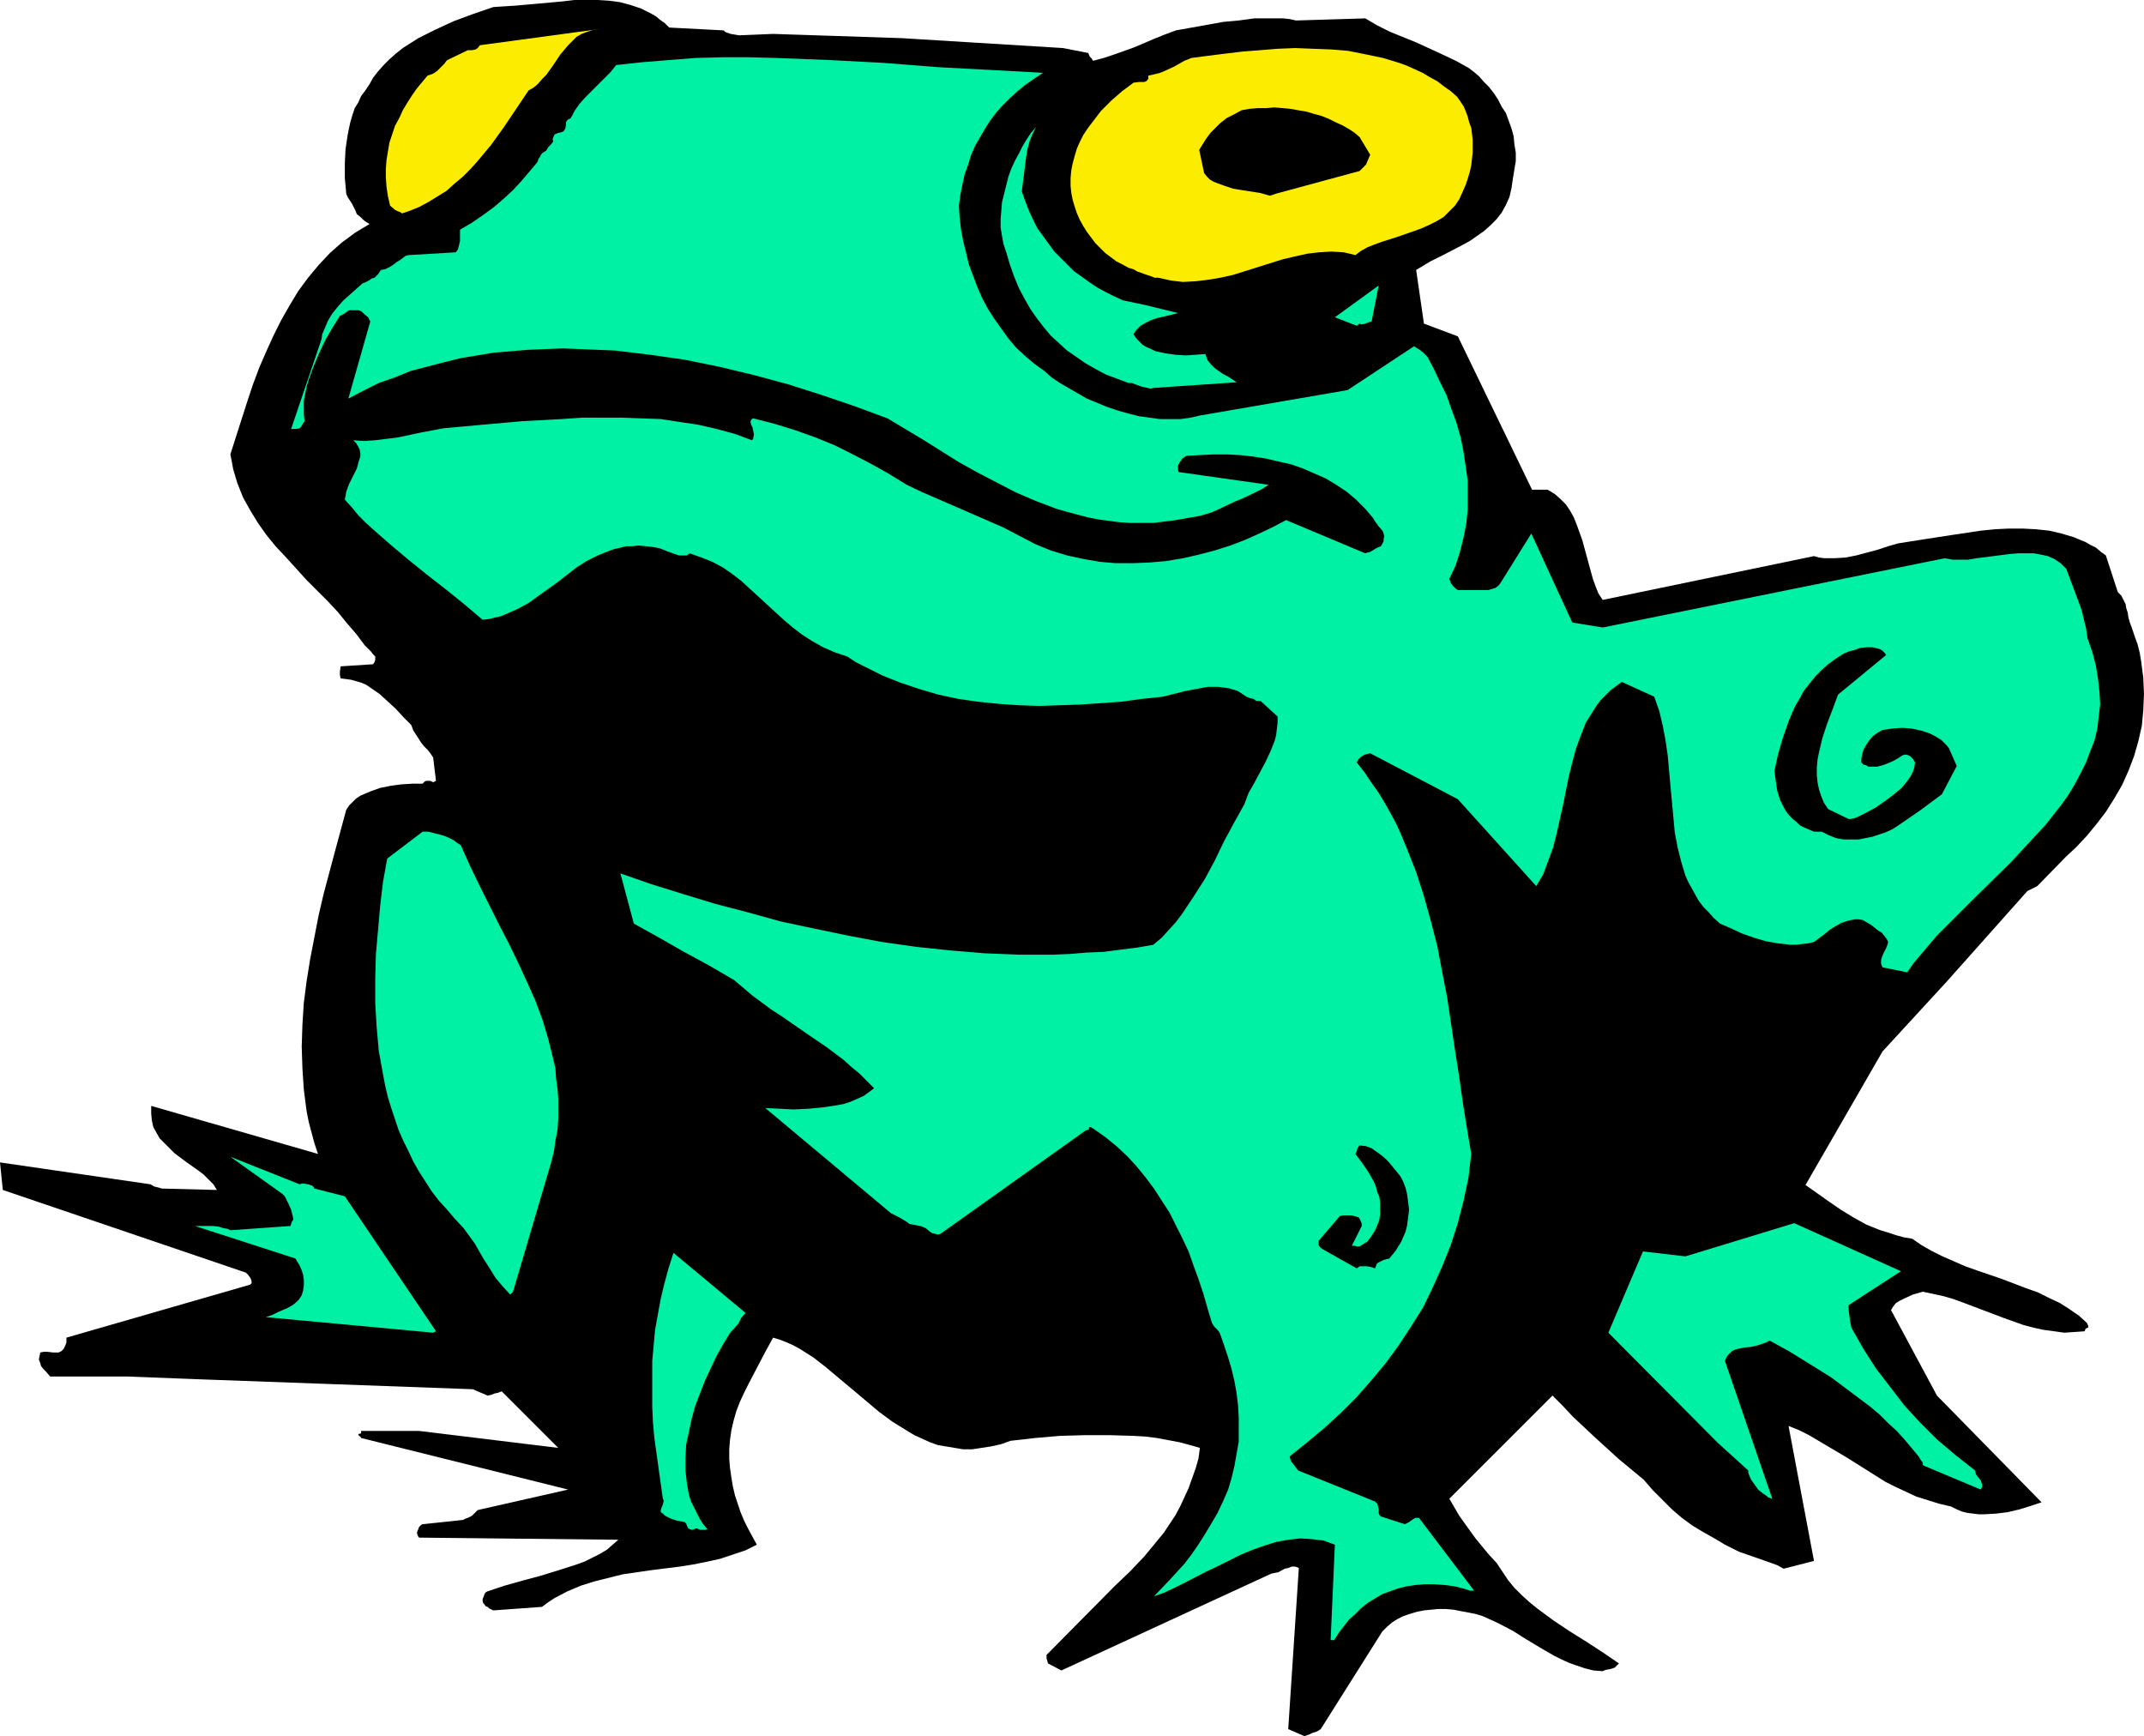 <?xml version="1.0" encoding="UTF-8" standalone="no"?>
<svg
   version="1.0"
   width="129.724mm"
   height="105.036mm"
   id="svg13"
   sodipodi:docname="Frog 05.wmf"
   xmlns:inkscape="http://www.inkscape.org/namespaces/inkscape"
   xmlns:sodipodi="http://sodipodi.sourceforge.net/DTD/sodipodi-0.dtd"
   xmlns="http://www.w3.org/2000/svg"
   xmlns:svg="http://www.w3.org/2000/svg">
  <sodipodi:namedview
     id="namedview13"
     pagecolor="#ffffff"
     bordercolor="#000000"
     borderopacity="0.25"
     inkscape:showpageshadow="2"
     inkscape:pageopacity="0.0"
     inkscape:pagecheckerboard="0"
     inkscape:deskcolor="#d1d1d1"
     inkscape:document-units="mm" />
  <defs
     id="defs1">
    <pattern
       id="WMFhbasepattern"
       patternUnits="userSpaceOnUse"
       width="6"
       height="6"
       x="0"
       y="0" />
  </defs>
  <path
     style="fill:#000000;fill-opacity:1;fill-rule:evenodd;stroke:none"
     d="m 299.606,396.502 0.646,-0.323 0.646,-0.162 0.646,-0.323 0.485,-0.323 13.251,-21.005 0.808,-1.293 1.131,-1.131 1.131,-0.969 1.293,-0.808 1.293,-0.646 1.454,-0.485 1.616,-0.485 1.616,-0.323 1.616,-0.162 1.616,-0.162 h 1.778 l 1.778,0.162 1.616,0.323 1.778,0.323 1.616,0.323 1.616,0.485 1.778,0.808 1.778,0.808 3.394,1.777 3.07,1.939 3.232,1.939 3.07,1.777 1.616,0.808 1.778,0.808 1.778,0.646 1.939,0.646 1.939,0.485 2.101,0.162 0.323,-0.162 0.485,-0.162 0.97,-0.162 0.485,-0.162 0.485,-0.162 0.485,-0.485 0.485,-0.485 -3.555,-2.424 -3.717,-2.424 -3.878,-2.424 -3.878,-2.585 -3.717,-2.747 -1.778,-1.454 -1.778,-1.616 -1.616,-1.616 -1.454,-1.777 -1.293,-1.939 -1.293,-1.939 -1.778,-1.939 -1.616,-1.939 -1.454,-1.777 -1.293,-1.777 -2.424,-3.393 -2.262,-3.878 23.594,-23.59 2.262,2.262 2.424,2.585 2.586,2.424 2.586,2.424 5.333,4.847 5.656,4.686 2.101,2.424 2.262,2.262 2.101,2.1 2.262,1.939 2.424,1.777 2.424,1.454 2.586,1.454 2.424,1.454 1.616,0.808 1.616,0.808 6.949,2.424 1.778,0.646 1.454,0.808 6.949,-1.777 -5.818,-30.861 2.424,0.969 2.262,1.131 4.363,2.585 4.363,2.585 4.363,2.747 4.363,2.747 2.262,1.131 2.424,1.131 2.424,1.131 2.586,0.808 2.586,0.808 2.747,0.646 1.293,0.646 1.131,0.485 1.293,0.323 1.293,0.162 1.293,0.162 h 1.293 l 2.747,-0.162 2.586,-0.323 2.747,-0.646 2.586,-0.808 2.424,-0.808 -23.917,-24.398 -10.504,-19.55 0.485,-0.808 0.646,-0.808 0.808,-0.485 0.97,-0.485 2.101,-0.969 2.262,-0.646 2.262,0.485 2.262,0.485 2.262,0.646 2.262,0.808 4.686,1.777 4.686,1.777 4.525,1.616 2.424,0.646 2.262,0.485 2.424,0.323 2.262,0.323 2.424,-0.162 2.262,-0.162 0.162,-0.485 0.162,-0.162 0.323,-0.162 h 0.162 v -0.162 -0.323 l -0.323,-0.646 -1.778,-1.616 -2.101,-1.454 -2.262,-1.454 -2.424,-1.131 -2.586,-1.293 -2.747,-0.969 -5.494,-2.1 -5.656,-1.939 -2.747,-0.969 -2.586,-1.131 -2.586,-1.131 -2.586,-1.293 -2.262,-1.293 -2.101,-1.454 -1.939,-0.323 -1.778,-0.485 -1.939,-0.646 -1.616,-0.485 -3.232,-1.293 -2.909,-1.616 -2.909,-1.777 -2.586,-1.777 -2.747,-1.939 -2.747,-1.939 17.614,-30.537 14.706,-15.996 18.422,-20.681 0.97,-0.485 0.646,-0.323 0.646,-0.323 6.464,-6.625 2.424,-2.262 2.424,-2.585 2.262,-2.747 2.101,-2.747 1.939,-3.07 1.778,-3.07 1.454,-3.231 1.293,-3.393 0.97,-3.393 0.808,-3.555 0.323,-3.555 0.162,-3.716 -0.162,-3.716 -0.485,-3.716 -0.323,-1.939 -0.485,-1.939 -0.646,-1.777 -0.646,-1.939 -0.485,-1.293 -0.323,-1.131 -0.162,-1.131 -0.323,-0.969 -0.162,-0.969 -0.485,-0.969 -0.485,-0.969 -0.808,-0.808 -2.747,-8.402 -1.131,-0.808 -1.131,-0.969 -1.293,-0.646 -1.131,-0.646 -2.747,-1.131 -2.747,-0.808 -2.747,-0.646 -3.07,-0.323 -3.07,-0.162 h -3.07 l -3.232,0.162 -3.232,0.323 -6.464,0.969 -6.302,0.969 -3.07,0.485 -3.07,0.485 -2.262,0.646 -2.424,0.808 -2.424,0.646 -2.424,0.646 -2.424,0.485 -2.586,0.162 h -2.262 l -1.293,-0.162 -1.131,-0.323 -48.318,10.018 -0.97,-1.454 -0.646,-1.616 -0.646,-1.777 -0.485,-1.777 -0.97,-3.555 -0.97,-3.555 -0.646,-1.777 -0.646,-1.777 -0.646,-1.616 -0.808,-1.454 -0.97,-1.454 -1.293,-1.293 -1.293,-1.131 -1.616,-0.969 h -1.616 -0.808 -1.131 l -16.968,-35.062 -7.757,-2.908 -1.778,-12.28 1.616,-0.969 1.616,-0.969 3.555,-1.777 3.717,-1.939 1.778,-0.969 1.616,-1.131 1.616,-1.131 1.454,-1.293 1.454,-1.454 1.131,-1.454 0.97,-1.777 0.808,-1.777 0.485,-2.1 0.162,-1.131 0.162,-1.131 0.323,-1.939 0.323,-1.939 v -1.939 l -0.323,-1.939 -0.162,-1.777 -0.485,-1.777 -0.646,-1.777 -0.646,-1.777 -0.97,-1.454 -0.808,-1.616 -0.97,-1.454 -1.131,-1.454 -1.131,-1.131 -1.131,-1.293 -1.131,-0.969 -1.293,-0.969 -2.909,-1.616 -3.07,-1.454 -5.979,-2.747 -5.979,-2.424 -2.909,-1.454 -2.747,-1.616 -15.837,0.485 -1.454,-0.323 -1.454,-0.162 h -3.232 -3.394 l -3.555,0.485 -3.555,0.323 -3.555,0.646 -7.272,1.293 -2.586,0.969 -2.424,0.969 -4.525,1.939 -4.525,1.616 -2.424,0.808 -2.424,0.646 -0.162,-0.162 -0.162,-0.323 -0.485,-0.485 -0.323,-0.808 -5.818,-1.131 -36.845,-2.262 -29.411,-0.969 -7.757,0.323 -0.97,-0.162 -0.97,-0.162 -0.97,-0.323 -0.323,-0.162 -0.323,-0.323 -12.443,-0.646 -0.97,-0.969 -1.131,-0.808 -0.97,-0.808 -1.131,-0.646 -2.262,-1.131 -2.424,-0.808 -2.424,-0.646 -2.424,-0.323 L 136.713,0 h -2.747 -2.586 l -2.747,0.323 -5.333,0.485 -5.494,0.485 -2.586,0.162 -2.424,0.162 -4.686,1.616 -4.363,1.616 -4.202,1.939 -1.939,0.969 -1.939,0.969 -1.778,1.131 -1.778,1.131 -1.616,1.293 -1.454,1.293 -1.293,1.293 -1.293,1.454 -1.131,1.454 -0.808,1.454 -0.97,1.454 -0.97,1.293 -0.646,1.454 -0.808,1.293 -0.485,1.454 -0.485,1.616 -0.323,1.454 -0.323,1.616 -0.485,3.231 -0.162,3.231 v 3.393 l 0.323,3.555 0.323,0.808 0.323,0.485 0.646,0.969 0.485,0.969 0.323,0.646 0.323,0.808 0.808,0.646 0.646,0.646 0.646,0.485 0.808,0.485 -3.232,1.939 -3.07,2.262 -2.747,2.424 -2.586,2.747 -2.424,2.908 -2.262,3.07 -1.939,3.231 -1.939,3.393 -1.778,3.555 -1.616,3.555 -1.616,3.716 -1.454,3.878 -1.293,3.878 -1.293,4.039 -2.586,8.079 0.323,1.616 0.323,1.777 0.97,3.231 1.293,3.231 1.616,2.908 1.778,2.908 1.939,2.747 2.101,2.585 2.424,2.585 4.686,5.17 4.848,4.847 2.262,2.424 2.101,2.585 2.101,2.424 1.939,2.585 0.808,0.808 0.646,0.646 0.485,0.646 0.485,0.485 v 0.323 0.485 l -0.162,0.485 -0.323,0.485 -7.434,0.485 -0.162,1.293 v 0.646 l 0.162,0.808 1.293,0.162 1.131,0.162 1.131,0.323 1.131,0.323 1.131,0.485 0.97,0.646 2.101,1.454 1.778,1.616 1.939,1.777 1.778,1.939 1.778,1.777 0.485,1.293 0.646,0.969 1.131,1.777 0.646,0.808 0.808,0.808 0.646,0.808 0.646,0.969 0.646,5.332 -0.323,0.162 -0.323,0.162 -0.646,-0.323 h -0.485 -0.485 l -0.323,0.162 -0.485,0.485 h -2.262 l -2.586,0.162 -2.424,0.323 -2.424,0.485 -2.262,0.808 -1.131,0.485 -1.131,0.485 -0.97,0.646 -0.808,0.808 -0.808,0.808 -0.646,0.969 -2.586,9.533 -2.586,9.694 -1.131,4.847 -0.97,5.009 -0.97,5.009 -0.808,5.009 -0.646,5.009 -0.323,5.009 -0.162,5.009 0.162,5.009 0.323,4.847 0.646,5.009 0.485,2.424 1.293,4.847 0.808,2.424 -38.138,-10.987 v 0.808 0.969 l 0.162,1.616 0.323,1.454 0.808,1.454 0.646,1.131 1.131,1.131 1.131,1.131 1.131,1.131 2.586,1.939 2.747,1.939 1.293,0.969 1.131,1.131 1.131,1.131 0.808,1.293 -12.605,-0.323 -0.485,-0.162 -0.646,-0.162 -0.646,-0.162 -0.808,-0.485 L 0,265.789 l 0.646,6.301 55.59,18.904 0.162,0.162 0.323,0.323 0.485,0.646 0.162,0.323 0.162,0.485 v 0.485 l -0.323,0.323 -42.016,12.118 v 0.485 0.646 l -0.323,0.808 -0.323,0.646 -0.485,0.485 -0.646,0.323 h -0.485 -0.808 l -1.293,-0.162 h -0.808 l -0.808,0.162 -0.162,0.808 -0.162,0.808 0.323,0.808 0.162,0.646 0.485,0.646 0.646,0.646 0.97,1.131 h 17.614 l 16.806,0.646 62.216,2.262 3.394,1.454 0.808,-0.162 0.808,-0.323 0.808,-0.162 0.323,-0.162 0.485,-0.162 12.928,12.926 -31.835,-3.878 H 82.578 v 0.485 l -0.162,0.162 h -0.323 l -0.162,0.162 v 0 l 0.162,0.323 0.323,0.162 0.162,0.323 47.349,11.795 -20.685,4.686 -0.646,0.646 -0.646,0.646 -0.97,0.485 -0.485,0.162 -0.646,0.323 -9.211,0.969 -0.323,0.162 -0.162,0.162 -0.323,0.323 -0.162,0.485 -0.162,0.323 -0.162,0.485 0.162,0.646 0.323,0.485 45.571,0.485 -1.293,1.131 -1.293,1.131 -1.616,0.969 -1.616,0.808 -1.939,0.969 -1.778,0.646 -4.04,1.293 -4.202,1.293 -4.202,1.131 -4.04,1.131 -1.939,0.646 -1.939,0.646 -0.323,0.162 -0.323,0.323 -0.162,0.485 -0.323,0.808 v 0.485 l 0.162,0.485 0.323,0.323 0.162,0.323 0.485,0.162 0.323,0.323 0.97,0.485 11.15,-0.808 1.293,-0.969 1.454,-0.969 3.07,-1.616 3.07,-1.293 3.07,-0.969 3.232,-0.808 3.232,-0.808 6.626,-0.969 6.464,-0.808 3.07,-0.485 3.232,-0.646 2.909,-0.646 2.909,-0.969 2.909,-0.969 2.586,-1.293 -0.97,-1.777 -0.97,-1.777 -0.97,-1.939 -0.808,-1.939 -0.646,-1.939 -0.646,-1.939 -0.485,-2.1 -0.323,-1.939 -0.323,-2.262 -0.162,-1.939 v -2.262 l 0.162,-2.1 0.323,-2.262 0.485,-2.1 0.646,-2.262 0.808,-2.1 0.97,-2.1 0.97,-1.939 1.939,-3.716 1.778,-3.393 1.939,-3.555 1.616,0.485 1.616,0.646 1.454,0.646 1.454,0.808 3.07,1.939 2.909,2.262 3.07,2.585 2.909,2.424 3.07,2.585 3.07,2.585 3.07,2.262 3.394,2.1 1.616,0.969 1.778,0.808 1.778,0.808 1.778,0.646 1.939,0.323 1.939,0.323 1.939,0.323 h 2.101 l 2.101,-0.323 2.101,-0.323 2.262,-0.485 2.262,-0.808 5.656,-0.646 5.656,-0.485 5.656,-0.162 h 5.656 l 5.494,0.162 2.747,0.162 2.586,0.323 2.586,0.485 2.586,0.485 2.424,0.646 2.262,0.646 -0.323,2.424 -0.646,2.262 -0.808,2.262 -0.808,2.262 -0.97,2.1 -0.97,2.1 -1.131,2.1 -1.293,1.939 -1.293,1.939 -1.454,1.777 -3.07,3.716 -3.232,3.393 -3.394,3.231 -15.675,15.834 v 0.323 0.485 l 0.162,0.485 0.162,0.646 3.07,1.616 47.995,-22.136 0.808,-0.162 0.808,-0.162 1.454,-0.808 0.808,-0.162 0.808,-0.323 h 0.808 l 0.808,0.323 -2.424,36.839 3.717,1.616 z"
     id="path1" />
  <path
     style="fill:#00f0a4;fill-opacity:1;fill-rule:evenodd;stroke:none"
     d="m 305.1,375.013 1.131,-1.777 1.131,-1.454 1.131,-1.454 1.454,-1.293 1.293,-1.293 1.616,-1.293 1.616,-0.969 1.616,-0.969 1.778,-0.646 1.778,-0.646 1.939,-0.485 2.101,-0.323 2.101,-0.162 h 2.262 l 2.262,0.162 2.424,0.323 1.293,0.323 1.131,0.323 0.97,0.323 h 0.97 l -12.605,-16.642 h -0.485 -0.323 l -0.808,0.485 -0.646,0.485 -0.97,0.485 -5.494,-1.777 -0.323,-0.323 -0.162,-0.485 v -0.808 l -0.162,-0.808 -0.162,-0.485 -0.485,-0.485 -17.614,-7.109 -0.485,-0.646 -0.485,-0.646 -0.646,-0.808 -0.162,-0.485 -0.162,-0.646 4.04,-3.231 3.878,-3.231 3.878,-3.555 3.555,-3.555 3.394,-3.878 3.232,-3.878 3.07,-4.201 2.747,-4.201 2.747,-4.362 2.262,-4.686 2.101,-4.686 1.939,-4.847 1.616,-5.009 1.293,-5.009 1.131,-5.332 0.646,-5.494 -0.97,-5.817 -0.97,-5.978 -0.808,-5.817 -0.97,-6.14 -1.778,-11.956 -1.131,-5.817 -1.131,-5.978 -1.454,-5.655 -1.616,-5.817 -1.778,-5.494 -2.101,-5.332 -1.131,-2.747 -1.131,-2.585 -1.293,-2.424 -1.454,-2.585 -1.454,-2.424 -1.616,-2.262 -1.616,-2.424 -1.778,-2.262 0.323,-0.646 0.646,-0.646 0.808,-0.485 1.293,-0.323 20.038,10.502 17.938,19.874 1.616,-2.747 1.131,-3.07 1.131,-3.07 0.808,-3.231 1.454,-6.463 1.293,-6.463 0.808,-3.231 0.808,-3.07 1.131,-3.07 1.131,-2.908 0.808,-1.293 0.808,-1.293 0.808,-1.293 0.97,-1.293 1.131,-1.131 1.131,-1.131 1.293,-0.969 1.293,-0.969 7.434,3.393 1.131,3.231 0.808,3.393 0.646,3.393 0.485,3.393 0.646,7.109 0.646,6.948 0.323,3.555 0.646,3.393 0.808,3.231 0.97,3.231 0.646,1.454 0.808,1.454 0.808,1.454 0.808,1.454 1.131,1.454 1.131,1.131 1.131,1.293 1.454,1.293 2.586,1.131 2.424,1.131 2.747,0.969 2.747,0.808 2.747,0.485 2.909,0.323 h 1.293 l 1.293,-0.162 1.454,-0.162 1.293,-0.323 2.424,-1.777 1.131,-0.969 1.293,-0.808 1.454,-0.808 1.454,-0.485 1.616,-0.323 h 0.808 l 0.97,0.162 1.939,1.131 1.616,1.293 0.808,0.485 0.646,0.808 0.485,0.646 0.323,0.646 -0.162,0.646 -0.323,0.808 -0.646,1.293 -0.323,0.808 -0.162,0.646 v 0.808 l 0.323,0.808 5.656,1.131 1.454,-2.1 1.778,-2.1 1.778,-2.1 1.778,-2.1 4.04,-4.039 4.202,-4.201 8.565,-8.402 4.04,-4.362 4.04,-4.362 1.778,-2.262 1.778,-2.262 1.616,-2.262 1.454,-2.424 1.293,-2.424 1.293,-2.585 0.97,-2.585 0.97,-2.424 0.646,-2.747 0.323,-2.747 0.323,-2.747 -0.162,-2.908 -0.323,-2.908 -0.485,-3.07 -0.808,-3.07 -1.131,-3.231 -0.323,-2.262 -0.485,-1.939 -0.485,-2.1 -0.646,-1.777 -1.454,-3.878 -1.454,-3.878 -0.646,-0.646 -0.646,-0.646 -1.454,-0.969 -1.454,-0.646 -1.454,-0.323 -1.778,-0.323 h -1.778 -1.778 l -1.939,0.162 -7.595,0.969 -1.939,0.323 h -1.778 -1.778 l -1.778,-0.323 -78.214,15.834 -6.949,-1.131 -9.373,-20.358 -6.949,11.149 -0.323,0.485 -0.485,0.485 -0.485,0.323 -0.485,0.162 -1.131,0.323 h -1.293 -2.747 -1.454 -1.454 l -0.485,-0.323 -0.646,-0.646 -0.485,-0.646 -0.162,-0.485 -0.162,-0.485 1.454,-3.07 0.97,-3.07 0.808,-3.231 0.646,-3.231 0.323,-3.231 v -3.231 -3.393 l -0.485,-3.393 -0.485,-3.231 -0.646,-3.231 -0.97,-3.393 -1.131,-3.07 -1.131,-3.231 -1.454,-2.908 -1.454,-3.07 -1.454,-2.747 -0.485,-0.485 -0.485,-0.485 -0.808,-0.646 -1.293,-0.808 -15.19,10.018 -33.774,5.817 -2.101,0.485 -2.262,0.323 h -2.424 -2.424 l -2.262,-0.323 -2.424,-0.323 -2.586,-0.646 -2.262,-0.646 -2.424,-0.808 -4.686,-1.939 -4.202,-2.424 -1.939,-1.131 -1.939,-1.293 -1.616,-1.454 -2.262,-1.616 -2.101,-1.777 -2.101,-1.939 -1.778,-2.1 -1.616,-2.262 -1.616,-2.262 -1.454,-2.262 -1.293,-2.424 -1.131,-2.585 -0.97,-2.585 -0.97,-2.585 -0.646,-2.747 -0.646,-2.585 -0.485,-2.585 -0.323,-2.747 -0.162,-2.747 0.323,-2.424 0.485,-2.424 0.485,-2.262 0.808,-2.262 0.646,-2.1 0.97,-2.262 1.131,-1.939 1.131,-1.939 1.131,-1.777 1.454,-1.939 1.454,-1.616 1.616,-1.616 1.778,-1.616 1.778,-1.454 2.101,-1.454 1.939,-1.293 -5.979,-0.323 -5.979,-0.323 -12.12,-0.646 -12.282,-0.969 -12.282,-0.646 -12.443,-0.485 -6.141,-0.162 h -6.141 l -6.141,0.162 -6.141,0.485 -5.979,0.485 -5.979,0.646 -1.293,1.616 -1.454,1.454 -1.454,1.454 -1.454,1.454 -1.454,1.454 -1.293,1.454 -1.131,1.616 -0.485,0.969 -0.485,0.808 h -0.162 l -0.323,0.162 -0.323,0.323 -0.162,0.323 v 0.485 l -0.162,0.969 -0.323,0.485 -0.162,0.162 -0.323,0.162 -0.808,0.162 -0.808,0.323 -0.162,0.323 -0.162,0.323 -0.162,0.485 0.162,0.485 -0.485,0.646 -0.646,0.646 -0.485,0.808 -0.485,0.323 -0.485,0.323 -0.323,0.485 -0.162,0.323 -0.323,0.485 -0.162,0.485 -0.162,0.323 -1.778,2.1 -1.778,2.1 -1.939,2.1 -2.101,1.939 -2.262,1.939 -2.424,1.777 -2.586,1.777 -2.747,1.616 v 1.293 1.293 l -0.323,1.293 -0.162,0.646 -0.485,0.646 -10.827,0.646 -0.646,0.162 -0.646,0.485 -0.646,0.485 -0.808,0.485 -0.808,0.646 -0.808,0.485 -0.97,0.485 -0.97,0.162 -0.646,0.969 -0.808,0.808 -0.646,0.162 -0.646,0.485 -0.646,0.323 -0.808,0.323 -2.909,2.585 -1.454,1.293 -1.293,1.454 -1.293,1.616 -0.97,1.616 -0.808,1.939 -0.485,1.131 -0.162,1.131 -6.949,20.52 h 0.646 0.485 l 0.808,-0.162 0.323,-0.323 0.162,-0.323 0.323,-0.485 0.323,-0.485 -0.162,-1.616 v -1.454 -1.616 l 0.323,-1.616 0.323,-1.616 0.485,-1.616 1.131,-3.07 1.293,-3.07 1.454,-3.07 1.616,-2.747 1.616,-2.585 0.97,-0.485 0.646,-0.485 0.485,-0.323 h 2.262 l 0.646,0.323 0.646,0.646 0.808,0.646 0.485,0.969 -5.01,17.612 3.394,-1.777 3.555,-1.777 3.717,-1.293 3.555,-1.454 3.717,-0.969 3.717,-0.969 3.878,-0.969 3.878,-0.646 3.878,-0.646 3.878,-0.323 3.878,-0.323 4.04,-0.162 3.878,-0.162 4.04,0.162 3.878,0.162 4.04,0.162 4.04,0.485 4.04,0.485 7.918,1.131 7.918,1.616 8.08,1.939 7.757,2.1 7.595,2.424 7.595,2.585 7.434,2.747 8.08,4.847 8.242,5.17 4.363,2.424 4.363,2.262 4.363,2.262 4.525,1.939 4.686,1.777 2.262,0.646 2.424,0.646 2.424,0.646 2.424,0.485 2.424,0.323 2.424,0.323 2.586,0.162 h 2.586 2.586 l 2.586,-0.323 2.586,-0.323 2.747,-0.485 2.747,-0.485 2.747,-0.808 1.778,-0.808 3.394,-1.616 1.616,-0.646 3.07,-1.454 1.616,-0.808 1.454,-0.969 -20.523,-2.908 -0.162,-0.485 v -0.485 -0.485 l 0.323,-0.646 0.646,-0.969 0.97,-0.646 3.07,-0.162 3.07,-0.162 h 3.07 l 3.07,0.162 2.909,0.323 3.07,0.485 2.747,0.646 2.909,0.646 2.747,0.969 2.586,1.131 2.586,1.131 2.424,1.454 2.424,1.616 2.101,1.777 2.101,2.1 1.778,2.1 0.485,0.808 0.485,0.646 0.323,0.485 0.323,0.323 0.646,0.808 0.162,0.485 0.162,0.646 -0.162,0.646 v 0.485 l -0.323,0.646 -0.323,0.485 -0.808,0.323 -0.808,0.485 -0.808,0.485 -0.646,0.162 -0.485,0.162 -18.099,-7.594 -3.07,1.616 -3.07,1.454 -3.232,1.454 -3.394,1.293 -3.555,1.131 -3.717,0.969 -3.555,0.808 -3.878,0.646 -3.717,0.323 -3.878,0.162 h -3.878 l -3.717,-0.323 -3.717,-0.646 -3.717,-0.808 -3.717,-1.131 -3.555,-1.454 -3.717,-1.939 -3.717,-1.939 -7.434,-3.231 -7.434,-3.231 -3.717,-1.616 -3.394,-1.616 -4.202,-2.585 -4.04,-2.262 -4.04,-2.1 -4.202,-2.1 -4.363,-1.777 -4.525,-1.616 -4.686,-1.454 -5.01,-1.293 -0.323,0.162 -0.162,0.162 -0.162,0.485 0.162,0.646 0.323,0.646 0.162,0.808 0.162,0.808 -0.162,0.646 v 0.323 l -0.323,0.323 -3.878,-1.454 -4.202,-1.131 -4.202,-0.969 -4.363,-0.646 -4.202,-0.646 -4.525,-0.162 -4.363,-0.162 h -4.525 -4.525 l -4.686,0.323 -9.05,0.485 -9.05,0.808 -8.888,0.808 -2.586,0.485 -2.586,0.485 -5.333,1.131 -2.586,0.323 -2.586,0.323 -2.586,0.162 -2.424,-0.162 0.646,0.646 0.485,0.808 0.323,0.646 0.162,0.808 v 0.808 l -0.323,0.969 -0.485,1.777 -0.808,1.616 -0.97,1.939 -0.646,1.777 -0.162,0.969 -0.162,0.808 1.616,1.777 1.454,1.777 1.778,1.777 1.778,1.616 3.878,3.393 4.04,3.393 4.202,3.393 4.363,3.393 4.202,3.393 4.202,3.555 1.454,-0.162 1.293,-0.323 1.454,-0.323 1.131,-0.485 2.586,-1.131 2.424,-1.293 2.262,-1.616 2.262,-1.616 2.262,-1.616 2.262,-1.777 2.101,-1.616 2.262,-1.454 2.586,-1.293 2.424,-0.969 1.293,-0.485 1.454,-0.323 1.293,-0.323 h 1.454 l 1.454,-0.162 1.616,0.162 1.616,0.162 1.616,0.323 0.808,0.323 0.808,0.323 1.778,0.646 0.97,0.323 h 0.808 0.97 l 0.646,-0.485 2.747,0.969 2.424,0.969 2.424,1.293 2.101,1.454 2.101,1.616 1.939,1.777 3.878,3.555 3.878,3.555 2.101,1.777 2.101,1.616 2.262,1.454 2.586,1.454 2.586,1.131 2.909,0.969 1.939,1.293 1.939,0.969 4.202,2.1 4.04,1.616 4.363,1.454 4.363,1.293 4.525,0.969 4.525,0.646 4.686,0.485 4.686,0.323 4.686,0.162 4.686,-0.162 4.686,-0.162 4.848,-0.323 4.525,-0.323 4.686,-0.646 4.686,-0.485 2.586,-0.646 2.586,-0.646 2.586,-0.485 2.586,-0.485 h 2.424 l 1.293,0.162 1.131,0.162 1.131,0.323 0.97,0.323 0.97,0.646 0.97,0.646 0.808,0.323 0.808,0.162 0.646,0.485 h 0.97 l 3.878,3.555 v 1.454 l -0.162,1.293 -0.162,1.454 -0.323,1.293 -0.97,2.424 -1.131,2.424 -2.586,4.847 -1.293,2.262 -0.97,2.585 -2.424,4.362 -2.262,4.201 -2.101,4.362 -2.262,4.201 -2.586,4.039 -1.293,1.939 -1.293,1.939 -1.454,1.939 -1.616,1.777 -1.616,1.777 -1.939,1.616 -3.717,0.646 -3.878,0.485 -3.717,0.485 -3.878,0.162 -3.878,0.323 -3.878,0.162 h -7.757 l -7.918,-0.323 -7.757,-0.646 -7.757,-0.808 -7.918,-1.131 -7.757,-1.454 -7.757,-1.616 -7.595,-1.616 -7.595,-2.1 -7.434,-1.939 -7.434,-2.262 -7.272,-2.262 -6.949,-2.424 3.07,11.472 2.909,1.616 2.909,1.616 5.656,3.231 5.656,3.07 5.818,3.393 2.101,1.777 2.101,1.777 4.363,3.231 2.262,1.454 2.101,1.454 4.202,2.908 4.04,2.747 3.878,2.908 1.778,1.616 1.778,1.454 1.778,1.777 1.616,1.616 -1.293,0.969 -1.131,0.808 -1.454,0.646 -1.454,0.646 -1.454,0.485 -1.616,0.323 -3.232,0.485 -3.394,0.323 -3.394,0.162 -3.232,-0.162 -3.232,-0.162 28.765,24.075 0.97,0.485 0.97,0.485 0.808,0.485 0.808,0.485 0.646,0.485 0.808,0.162 0.808,0.162 0.97,0.162 1.131,0.485 0.97,0.808 0.485,0.323 0.646,0.162 0.646,0.162 0.646,-0.162 33.128,-23.59 0.485,-0.162 0.323,-0.162 v -0.323 l 0.162,-0.162 v 0 h 0.323 l 0.162,0.162 0.323,0.162 2.747,1.939 2.586,2.1 2.424,2.262 2.101,2.262 2.101,2.585 1.939,2.585 1.778,2.747 1.778,2.747 1.454,2.908 1.454,2.908 1.454,3.07 1.131,3.231 1.131,3.07 1.131,3.393 0.97,3.393 0.97,3.231 0.485,0.808 0.323,0.323 0.485,0.485 0.485,0.646 0.97,2.747 0.97,2.908 0.808,2.747 0.646,2.747 0.485,2.747 0.323,2.747 0.162,2.747 v 2.747 2.747 l -0.485,2.747 -0.485,2.747 -0.646,2.747 -0.808,2.747 -1.131,2.585 -1.293,2.747 -1.616,2.747 -1.454,2.424 -1.454,2.262 -1.454,2.1 -1.616,2.1 -3.394,3.716 -3.555,3.716 2.262,-0.808 2.424,-1.131 2.262,-1.131 5.01,-2.585 2.747,-1.293 5.171,-2.585 2.747,-1.131 2.747,-0.969 2.586,-0.808 2.747,-0.485 2.747,-0.323 2.586,0.162 1.293,0.162 1.454,0.162 1.293,0.485 1.293,0.485 -0.97,21.812 z"
     id="path2" />
  <path
     style="fill:#00f0a4;fill-opacity:1;fill-rule:evenodd;stroke:none"
     d="m 158.853,349.646 0.162,-0.162 h 0.323 l 0.808,0.323 h 0.808 0.323 l 0.485,-0.162 -0.97,-1.131 -0.808,-1.293 -0.646,-1.293 -0.646,-1.293 -0.646,-1.293 -0.485,-1.454 -0.485,-2.747 -0.323,-2.908 v -2.908 l 0.162,-3.07 0.646,-2.908 0.646,-3.07 0.808,-2.908 1.131,-2.908 1.131,-2.908 1.293,-2.747 1.293,-2.747 1.454,-2.585 1.454,-2.424 0.485,-0.646 0.646,-0.646 0.97,-1.131 0.646,-1.293 0.97,-1.131 -16.483,-13.734 -1.131,3.555 -0.97,3.555 -0.808,3.393 -0.646,3.555 -0.646,3.555 -0.323,3.555 -0.323,3.555 v 3.555 3.393 3.555 l 0.162,3.555 0.323,3.555 0.97,6.948 0.97,6.948 0.162,0.323 v 0.323 l -0.162,0.646 -0.323,0.808 -0.162,0.485 v 0.485 l 0.485,0.323 0.485,0.485 1.293,0.646 1.454,0.485 1.778,0.323 0.162,0.162 0.162,0.162 0.162,0.485 0.162,0.323 0.162,0.323 0.323,0.162 0.485,0.162 z"
     id="path3" />
  <path
     style="fill:#00f0a4;fill-opacity:1;fill-rule:evenodd;stroke:none"
     d="m 405.292,342.698 -10.827,-31.507 0.323,-0.808 0.323,-0.485 0.485,-0.485 0.485,-0.485 0.646,-0.323 0.646,-0.162 1.454,-0.323 1.616,-0.162 1.454,-0.323 1.454,-0.485 0.808,-0.323 0.485,-0.323 4.686,2.585 4.686,2.908 4.686,2.908 4.525,3.393 4.525,3.393 2.101,1.777 1.939,1.939 1.939,1.777 1.778,1.939 1.616,1.939 1.616,1.939 0.485,0.808 0.485,0.646 v 0.485 l 0.162,0.162 v 0 l 13.09,5.494 0.323,-0.646 v -0.485 l -0.162,-0.485 -0.162,-0.485 -0.808,-0.969 -0.323,-0.485 -0.162,-0.808 -2.262,-1.777 -2.262,-1.777 -2.101,-1.777 -2.101,-1.777 -3.878,-3.878 -3.555,-3.878 -3.232,-4.201 -3.232,-4.201 -2.909,-4.524 -2.747,-4.847 -0.323,-1.616 -0.162,-1.293 -0.162,-1.293 v -0.969 l 11.958,-7.756 -24.402,-10.987 -24.886,7.594 -9.696,-1.131 -7.918,18.581 25.048,25.206 6.949,6.301 v 0.485 l 0.162,0.485 0.485,1.131 0.808,1.131 0.808,1.131 0.97,0.808 0.97,0.646 0.323,0.323 0.485,0.162 0.323,0.162 z"
     id="path4" />
  <path
     style="fill:#00f0a4;fill-opacity:1;fill-rule:evenodd;stroke:none"
     d="m 99.061,304.728 0.646,-0.323 -20.846,-30.861 -6.949,-1.777 -0.162,-0.323 -0.323,-0.323 -0.485,-0.162 -0.485,-0.162 -0.97,-0.162 h -0.485 l -0.485,0.162 -15.837,-6.301 11.312,8.079 0.646,0.485 0.485,0.485 0.808,1.616 0.646,1.454 0.485,1.939 v 0.323 l -0.323,0.485 -0.323,0.969 -13.736,0.969 -0.646,-0.323 -0.97,-0.162 -0.97,-0.323 -1.293,-0.162 H 46.541 44.602 l 22.947,7.432 0.485,0.808 0.485,0.808 0.485,1.131 0.323,0.969 0.162,1.293 v 1.131 l -0.162,1.131 -0.323,1.131 -0.646,0.969 -0.646,0.646 -0.808,0.646 -1.131,0.646 -1.131,0.485 -1.131,0.485 -1.293,0.646 -1.454,0.485 z"
     id="path5" />
  <path
     style="fill:#00f0a4;fill-opacity:1;fill-rule:evenodd;stroke:none"
     d="m 117.321,295.357 8.726,-29.568 0.646,-2.585 0.323,-2.424 0.485,-2.424 0.162,-2.424 v -2.424 -2.262 l -0.162,-2.262 -0.323,-2.262 -0.162,-2.424 -0.485,-2.1 -1.131,-4.524 -1.293,-4.362 -1.616,-4.362 -1.939,-4.362 -1.939,-4.201 -2.101,-4.362 -2.262,-4.362 -4.525,-9.048 -2.262,-4.686 -2.101,-4.686 -0.808,-0.485 -0.808,-0.646 -0.97,-0.485 -1.131,-0.485 -1.131,-0.323 -1.293,-0.323 -1.293,-0.323 h -1.293 l -8.08,6.14 -0.97,5.332 -0.646,5.494 -0.485,5.494 -0.485,5.494 -0.162,5.655 v 5.494 l 0.323,5.494 0.485,5.494 0.97,5.332 0.485,2.585 0.646,2.747 0.808,2.585 0.808,2.424 0.808,2.424 1.131,2.585 1.131,2.262 1.131,2.424 1.293,2.262 1.454,2.262 1.454,2.262 1.616,2.1 1.778,1.939 1.778,2.1 2.101,2.262 1.778,2.424 0.808,1.131 0.646,1.131 1.293,2.262 1.454,2.262 1.293,2.1 1.616,1.939 1.778,1.939 z"
     id="path6" />
  <path
     style="fill:#000000;fill-opacity:1;fill-rule:evenodd;stroke:none"
     d="m 310.918,289.54 h 1.616 l 0.97,0.162 0.485,0.162 0.485,0.162 0.162,-0.485 0.162,-0.485 0.323,-0.323 0.323,-0.162 0.97,-0.485 1.293,-0.323 1.454,-1.777 1.293,-2.1 0.485,-1.131 0.485,-1.131 0.323,-1.293 0.162,-1.131 0.162,-1.293 0.162,-1.293 -0.162,-1.293 -0.162,-1.293 -0.162,-1.131 -0.323,-1.293 -0.485,-1.293 -0.646,-1.293 -2.101,-2.585 -0.97,-1.131 -1.293,-1.131 -1.131,-0.808 -1.131,-0.808 -1.293,-0.485 -1.454,-0.162 -0.162,0.162 -0.323,0.485 -0.162,0.646 -0.323,0.646 1.454,1.939 1.454,2.1 1.293,2.262 0.485,1.131 0.323,1.293 0.485,1.131 0.162,1.293 v 1.293 1.293 l -0.162,1.293 -0.485,1.293 -0.485,1.131 -0.808,1.293 -0.485,0.646 -0.485,0.646 -0.808,0.485 -0.97,0.646 h -0.646 l -0.485,-0.162 h -0.646 l 2.262,-4.524 v -0.162 -0.323 l -0.162,-0.485 -0.323,-0.646 -0.162,-0.323 -0.485,-0.162 -1.131,-0.323 h -1.293 -0.808 l -0.646,0.162 -4.848,5.655 v 0.485 0.485 l 0.323,0.485 0.646,0.485 7.757,4.362 z"
     id="path7" />
  <path
     style="fill:#000000;fill-opacity:1;fill-rule:evenodd;stroke:none"
     d="m 421.614,191.95 h 1.778 1.616 l 1.616,-0.323 1.616,-0.323 1.454,-0.485 1.454,-0.485 1.454,-0.646 1.293,-0.808 2.586,-1.777 2.586,-1.777 5.01,-3.716 3.394,-6.463 -1.778,-4.039 -0.485,-0.646 -0.646,-0.646 -0.646,-0.646 -0.808,-0.485 -0.808,-0.485 -0.97,-0.485 -1.939,-0.646 -2.262,-0.485 -2.101,-0.162 -2.262,0.162 -2.262,0.323 -1.131,0.646 -1.131,0.808 -0.808,0.969 -0.646,0.969 -0.646,1.131 -0.323,1.131 -0.162,0.969 v 0.808 l 0.485,0.485 0.646,0.162 0.485,0.323 h 0.646 1.293 l 1.293,-0.323 1.293,-0.485 1.131,-0.485 1.131,-0.646 0.97,-0.646 0.485,-0.162 h 0.485 l 0.485,0.162 0.323,0.162 0.646,0.646 0.485,0.808 -0.162,1.131 -0.323,0.969 -0.485,0.969 -0.646,0.969 -0.646,0.808 -0.808,0.969 -1.939,1.616 -1.939,1.454 -2.101,1.454 -2.101,1.131 -1.939,0.969 -0.808,0.323 -0.808,0.162 h -0.323 -0.162 l -4.686,-2.262 -0.97,-1.454 -0.646,-1.616 -0.485,-1.454 -0.323,-1.616 -0.162,-1.616 v -1.777 l 0.162,-1.777 0.323,-1.616 0.808,-3.393 1.131,-3.393 1.293,-3.393 1.131,-3.07 10.989,-9.048 -0.323,-0.485 -0.485,-0.485 -0.485,-0.323 -0.485,-0.162 -0.646,-0.162 -0.646,-0.162 h -1.454 l -1.454,0.162 -1.293,0.485 -1.293,0.323 -1.131,0.485 -1.778,1.131 -1.778,1.293 -1.454,1.293 -1.454,1.454 -1.293,1.616 -1.293,1.616 -0.97,1.777 -0.97,1.616 -0.808,1.777 -0.808,1.939 -1.293,3.716 -1.131,3.878 -0.808,3.716 0.323,2.424 0.323,2.1 0.646,2.1 0.97,1.939 0.485,0.808 0.646,0.808 0.808,0.808 0.808,0.646 0.808,0.808 0.97,0.485 1.131,0.485 1.131,0.485 h 0.97 0.808 l 1.616,0.808 1.616,0.646 0.808,0.162 z"
     id="path8" />
  <path
     style="fill:#00f0a4;fill-opacity:1;fill-rule:evenodd;stroke:none"
     d="m 263.731,88.704 19.069,-1.293 -0.97,-0.646 -0.97,-0.646 -0.97,-0.485 -0.97,-0.646 -1.131,-0.808 -0.808,-0.808 -0.808,-0.969 -0.323,-0.808 -0.162,-0.646 -2.262,0.162 -2.262,0.162 -2.424,-0.162 -2.262,-0.323 -2.262,-0.485 -0.97,-0.485 -1.131,-0.485 -0.808,-0.485 -0.808,-0.808 -0.646,-0.646 -0.646,-0.969 0.646,-0.969 0.97,-0.969 1.131,-0.646 1.293,-0.646 1.454,-0.485 1.454,-0.323 3.232,-0.808 -7.272,-1.777 -5.333,-1.131 -2.101,-0.969 -1.939,-0.969 -1.778,-0.969 -1.939,-1.293 -1.778,-1.293 -1.616,-1.131 -1.616,-1.616 -1.454,-1.454 -1.454,-1.454 -1.293,-1.777 -1.293,-1.777 -1.293,-1.777 -0.97,-1.939 -0.97,-2.1 -0.808,-2.1 -0.808,-2.262 0.485,-3.878 0.485,-3.878 0.323,-1.939 0.485,-1.777 0.646,-1.616 0.808,-1.616 -1.131,1.293 -0.97,1.454 -0.97,1.616 -0.808,1.616 -0.97,1.777 -0.808,1.777 -0.646,1.777 -0.485,1.939 -0.485,1.939 -0.485,1.939 -0.162,1.939 -0.162,1.939 v 1.939 l 0.323,1.939 0.323,1.777 0.646,1.939 0.808,2.747 0.97,2.747 1.131,2.747 1.293,2.424 1.293,2.262 1.454,2.1 1.616,2.1 1.616,1.939 1.939,1.777 1.778,1.616 2.101,1.454 2.101,1.454 2.262,1.293 2.424,1.293 2.586,0.969 2.586,0.969 h 0.808 l 0.808,0.323 1.293,0.485 1.454,0.323 0.646,0.162 z"
     id="path9" />
  <path
     style="fill:#00f0a4;fill-opacity:1;fill-rule:evenodd;stroke:none"
     d="m 310.918,74.001 0.323,0.162 h 0.323 l 0.646,-0.162 0.808,-0.323 0.646,-0.162 1.616,-8.24 -10.019,7.271 5.01,1.939 z"
     id="path10" />
  <path
     style="fill:#fced00;fill-opacity:1;fill-rule:evenodd;stroke:none"
     d="m 264.862,63.499 1.454,0.323 1.454,0.323 2.747,0.323 2.909,-0.162 2.747,-0.323 2.909,-0.485 2.909,-0.646 5.656,-1.777 5.656,-1.777 2.747,-0.646 2.909,-0.646 2.747,-0.323 2.747,-0.162 2.747,0.162 1.454,0.323 1.293,0.323 1.293,-0.969 1.454,-0.808 1.616,-0.646 1.778,-0.646 3.555,-1.131 3.717,-1.293 1.778,-0.646 1.778,-0.808 1.616,-0.808 1.616,-0.969 1.293,-1.293 1.293,-1.293 0.97,-1.454 0.808,-1.777 0.646,-1.454 0.485,-1.454 0.485,-1.616 0.323,-1.454 0.162,-1.454 0.162,-1.454 v -1.454 -1.454 l -0.162,-1.454 -0.162,-1.293 -0.485,-1.293 -0.323,-1.293 -0.485,-1.293 -0.485,-1.131 -1.454,-2.1 -1.454,-1.293 -1.616,-1.131 -1.454,-1.131 -1.778,-0.969 -1.616,-0.969 -3.555,-1.616 -1.778,-0.646 -3.717,-1.131 -3.878,-0.808 -4.04,-0.808 -3.878,-0.323 -4.202,-0.162 -4.04,-0.162 -4.04,0.162 -4.04,0.323 -4.04,0.323 -4.04,0.485 -3.878,0.485 -3.717,0.485 -1.616,0.646 -1.131,0.646 -1.131,0.646 -2.101,0.969 -1.131,0.485 -1.293,0.323 -1.454,0.323 v 0.646 l -0.162,0.323 -0.323,0.323 -0.485,0.162 h -1.131 l -1.293,0.162 -2.586,1.939 -2.424,2.1 -2.424,2.424 -2.101,2.747 -0.97,1.293 -0.97,1.454 -0.808,1.616 -0.646,1.454 -0.485,1.616 -0.485,1.777 -0.323,1.616 -0.162,1.777 v 1.777 l 0.162,1.616 0.323,1.616 0.485,1.616 0.485,1.454 0.646,1.454 0.808,1.454 0.808,1.293 0.97,1.293 0.97,1.293 1.131,1.131 1.131,1.131 1.293,0.969 1.293,0.969 1.293,0.646 1.454,0.808 1.131,0.323 0.808,0.485 1.778,0.646 1.454,0.485 0.808,0.323 z"
     id="path11" />
  <path
     style="fill:#fced00;fill-opacity:1;fill-rule:evenodd;stroke:none"
     d="m 93.405,48.311 2.424,-0.969 2.101,-1.131 2.101,-1.293 2.101,-1.293 1.778,-1.616 1.939,-1.616 1.616,-1.616 1.616,-1.777 3.232,-3.878 2.909,-4.039 5.656,-8.402 1.131,-0.646 0.97,-0.808 0.97,-1.131 0.97,-0.969 1.616,-2.262 1.616,-2.424 1.778,-2.1 0.97,-0.969 0.97,-0.969 1.131,-0.646 1.293,-0.485 1.454,-0.485 1.454,-0.162 -27.472,3.716 -0.485,0.646 -0.485,0.323 -0.808,0.162 h -0.97 l -4.686,2.262 -0.323,0.323 -0.323,0.485 -0.97,0.969 -0.646,0.646 -0.646,0.485 -0.646,0.323 -0.97,0.323 -2.424,2.908 -1.131,1.616 -1.131,1.777 -0.97,1.616 -0.808,1.777 -0.97,1.777 -0.646,1.939 -0.646,1.939 -0.323,1.939 -0.323,1.939 -0.162,2.1 v 1.939 l 0.162,2.262 0.323,2.1 0.485,2.1 1.131,0.969 0.646,0.323 0.485,0.162 0.485,0.323 z"
     id="path12" />
  <path
     style="fill:#000000;fill-opacity:1;fill-rule:evenodd;stroke:none"
     d="m 291.849,44.271 19.069,-5.17 0.808,-0.808 0.646,-0.646 0.485,-1.131 0.485,-1.131 -2.424,-4.039 -1.131,-0.969 -1.454,-0.969 -1.454,-0.808 -1.454,-0.646 -1.616,-0.808 -1.616,-0.646 -1.778,-0.485 -1.616,-0.485 -1.939,-0.323 -1.778,-0.323 -1.778,-0.162 -1.939,-0.162 -1.778,0.162 h -1.939 l -1.939,0.162 -1.778,0.323 -1.778,0.969 -1.616,0.808 -1.454,1.131 -1.131,1.131 -1.131,1.131 -0.97,1.293 -0.808,1.293 -0.808,1.293 1.131,5.332 0.646,0.808 0.646,0.646 0.808,0.485 0.808,0.323 1.778,0.646 1.939,0.646 1.939,0.323 2.101,0.323 2.101,0.323 2.262,0.646 z"
     id="path13" />
</svg>
